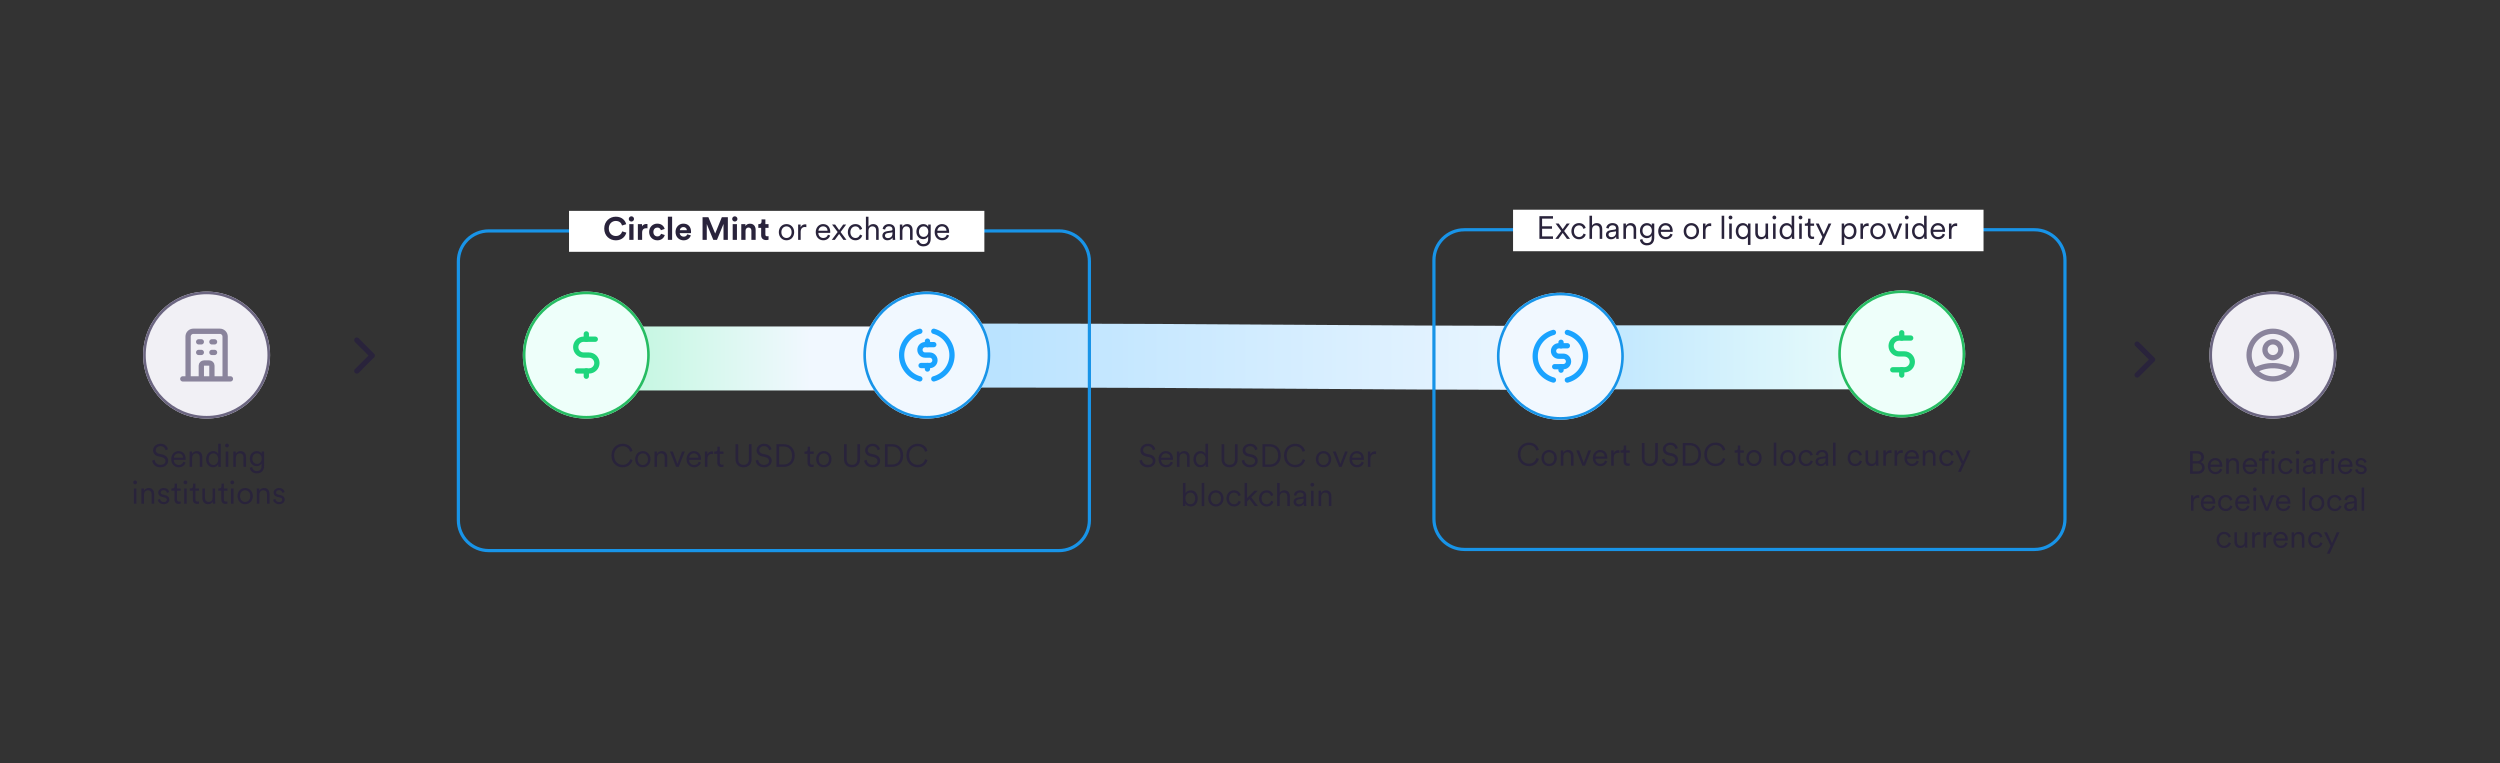 <svg width="1084" height="331" viewBox="0 0 1084 331" fill="none" xmlns="http://www.w3.org/2000/svg">
<rect x="0" y="0" width="1084" height="331" fill="#333333" stroke="none"/>
<path d="M985.527 181.489C1000.73 181.489 1013.06 169.164 1013.06 153.96C1013.06 138.757 1000.73 126.432 985.527 126.432C970.324 126.432 957.999 138.757 957.999 153.96C957.999 169.164 970.324 181.489 985.527 181.489Z" fill="#F1F0F5"/>
<path fill-rule="evenodd" clip-rule="evenodd" d="M985.527 180.342C1000.1 180.342 1011.91 168.53 1011.91 153.96C1011.91 139.39 1000.1 127.579 985.527 127.579C970.958 127.579 959.146 139.39 959.146 153.96C959.146 168.53 970.958 180.342 985.527 180.342ZM1013.06 153.96C1013.06 169.164 1000.73 181.489 985.527 181.489C970.324 181.489 957.999 169.164 957.999 153.96C957.999 138.757 970.324 126.432 985.527 126.432C1000.73 126.432 1013.06 138.757 1013.06 153.96Z" fill="#6B6580"/>
<path d="M977.637 160.618C980.044 159.257 982.762 158.544 985.527 158.548C988.395 158.548 991.087 159.3 993.417 160.618M988.968 151.666C988.968 152.579 988.606 153.454 987.96 154.1C987.315 154.745 986.44 155.107 985.527 155.107C984.615 155.107 983.739 154.745 983.094 154.1C982.449 153.454 982.086 152.579 982.086 151.666C982.086 150.754 982.449 149.878 983.094 149.233C983.739 148.588 984.615 148.225 985.527 148.225C986.44 148.225 987.315 148.588 987.96 149.233C988.606 149.878 988.968 150.754 988.968 151.666ZM995.85 153.96C995.85 155.316 995.583 156.658 995.065 157.911C994.546 159.163 993.785 160.301 992.827 161.26C991.868 162.218 990.73 162.979 989.478 163.498C988.225 164.016 986.883 164.283 985.527 164.283C984.172 164.283 982.829 164.016 981.577 163.498C980.324 162.979 979.186 162.218 978.228 161.26C977.269 160.301 976.509 159.163 975.99 157.911C975.471 156.658 975.204 155.316 975.204 153.96C975.204 151.223 976.292 148.597 978.228 146.661C980.164 144.725 982.789 143.637 985.527 143.637C988.265 143.637 990.891 144.725 992.827 146.661C994.763 148.597 995.85 151.223 995.85 153.96Z" stroke="#8A849C" stroke-width="2.294" stroke-linecap="round" stroke-linejoin="round"/>
<path d="M154.718 147.476L161.409 154.167L154.718 160.858" stroke="#29233B" stroke-width="2.294" stroke-linecap="round" stroke-linejoin="round"/>
<path d="M926.661 149.211L933.352 155.902L926.661 162.593" stroke="#29233B" stroke-width="2.294" stroke-linecap="round" stroke-linejoin="round"/>
<path d="M89.587 181.489C104.79 181.489 117.115 169.164 117.115 153.96C117.115 138.757 104.79 126.432 89.587 126.432C74.384 126.432 62.059 138.757 62.059 153.96C62.059 169.164 74.384 181.489 89.587 181.489Z" fill="#F1F0F5"/>
<path fill-rule="evenodd" clip-rule="evenodd" d="M89.587 180.342C104.157 180.342 115.968 168.53 115.968 153.96C115.968 139.39 104.157 127.579 89.587 127.579C75.017 127.579 63.206 139.39 63.206 153.96C63.206 168.53 75.017 180.342 89.587 180.342ZM117.115 153.96C117.115 169.164 104.79 181.489 89.587 181.489C74.384 181.489 62.059 169.164 62.059 153.96C62.059 138.757 74.384 126.432 89.587 126.432C104.79 126.432 117.115 138.757 117.115 153.96Z" fill="#6B6580"/>
<path d="M97.616 164.283V145.931C97.616 145.323 97.374 144.739 96.944 144.309C96.513 143.879 95.93 143.637 95.322 143.637H83.852C83.243 143.637 82.66 143.879 82.229 144.309C81.799 144.739 81.558 145.323 81.558 145.931V164.283M97.616 164.283H81.558M97.616 164.283H99.91M97.616 164.283H91.881M81.558 164.283H79.263M81.558 164.283H87.293M91.881 164.283V158.548C91.881 158.244 91.76 157.952 91.545 157.737C91.329 157.522 91.038 157.401 90.734 157.401H88.44C88.135 157.401 87.844 157.522 87.629 157.737C87.413 157.952 87.293 158.244 87.293 158.548V164.283M91.881 164.283H87.293M86.146 148.225H87.293M86.146 152.813H87.293M91.881 148.225H93.028M91.881 152.813H93.028" stroke="#8A849C" stroke-width="2.294" stroke-linecap="round" stroke-linejoin="round"/>
<path d="M118.419 216.684L119.418 216.337C119.515 217.1 120.084 217.683 121.083 217.683C121.873 217.683 122.373 217.239 122.373 216.67C122.373 216.171 121.97 215.838 121.36 215.699L120.278 215.45C119.265 215.214 118.627 214.562 118.627 213.605C118.627 212.495 119.682 211.593 120.944 211.593C122.664 211.593 123.26 212.689 123.413 213.369L122.428 213.73C122.345 213.272 121.998 212.537 120.944 212.537C120.25 212.537 119.709 212.98 119.709 213.535C119.709 214.007 120.001 214.298 120.583 214.437L121.665 214.687C122.83 214.95 123.469 215.63 123.469 216.615C123.469 217.572 122.65 218.626 121.069 218.626C119.321 218.626 118.53 217.517 118.419 216.684Z" fill="#29233B"/>
<path d="M112.457 214.52V218.432H111.347V211.787H112.429V212.786C112.859 212.009 113.636 211.593 114.51 211.593C116.105 211.593 116.882 212.731 116.882 214.173V218.432H115.772V214.34C115.772 213.369 115.328 212.592 114.121 212.592C113.053 212.592 112.457 213.48 112.457 214.52Z" fill="#29233B"/>
<path d="M106.307 211.593C108.221 211.593 109.636 213.064 109.636 215.103C109.636 217.156 108.221 218.626 106.307 218.626C104.393 218.626 102.978 217.156 102.978 215.103C102.978 213.064 104.393 211.593 106.307 211.593ZM106.307 212.592C105.114 212.592 104.088 213.494 104.088 215.103C104.088 216.726 105.114 217.628 106.307 217.628C107.5 217.628 108.527 216.726 108.527 215.103C108.527 213.494 107.5 212.592 106.307 212.592Z" fill="#29233B"/>
<path d="M101.267 218.432H100.157V211.787H101.267V218.432ZM99.88 209.166C99.88 208.708 100.254 208.333 100.712 208.333C101.17 208.333 101.544 208.708 101.544 209.166C101.544 209.623 101.17 209.998 100.712 209.998C100.254 209.998 99.88 209.623 99.88 209.166Z" fill="#29233B"/>
<path d="M97.066 209.679V211.787H98.633V212.786H97.066V216.462C97.066 217.156 97.371 217.503 98.078 217.503C98.272 217.503 98.522 217.461 98.633 217.433V218.377C98.508 218.418 98.189 218.502 97.759 218.502C96.663 218.502 95.956 217.822 95.956 216.615V212.786H94.624V211.787H95.054C95.734 211.787 96.025 211.399 96.025 210.775V209.679H97.066Z" fill="#29233B"/>
<path d="M92.241 217.53C91.922 218.21 91.117 218.626 90.243 218.626C88.634 218.626 87.746 217.433 87.746 215.963V211.787H88.856V215.783C88.856 216.754 89.314 217.628 90.493 217.628C91.589 217.628 92.185 216.851 92.185 215.796V211.787H93.295V217.184C93.295 217.697 93.337 218.169 93.378 218.432H92.31C92.269 218.28 92.241 217.919 92.241 217.586V217.53Z" fill="#29233B"/>
<path d="M84.738 209.679V211.787H86.305V212.786H84.738V216.462C84.738 217.156 85.043 217.503 85.751 217.503C85.945 217.503 86.195 217.461 86.305 217.433V218.377C86.181 218.418 85.862 218.502 85.432 218.502C84.336 218.502 83.628 217.822 83.628 216.615V212.786H82.296V211.787H82.727C83.406 211.787 83.698 211.399 83.698 210.775V209.679H84.738Z" fill="#29233B"/>
<path d="M80.96 218.432H79.85V211.787H80.96V218.432ZM79.573 209.166C79.573 208.708 79.948 208.333 80.405 208.333C80.863 208.333 81.238 208.708 81.238 209.166C81.238 209.623 80.863 209.998 80.405 209.998C79.948 209.998 79.573 209.623 79.573 209.166Z" fill="#29233B"/>
<path d="M76.759 209.679V211.787H78.326V212.786H76.759V216.462C76.759 217.156 77.064 217.503 77.772 217.503C77.966 217.503 78.216 217.461 78.326 217.433V218.377C78.202 218.418 77.883 218.502 77.453 218.502C76.357 218.502 75.649 217.822 75.649 216.615V212.786H74.317V211.787H74.748C75.427 211.787 75.719 211.399 75.719 210.775V209.679H76.759Z" fill="#29233B"/>
<path d="M68.391 216.684L69.39 216.337C69.487 217.1 70.055 217.683 71.054 217.683C71.845 217.683 72.344 217.239 72.344 216.67C72.344 216.171 71.942 215.838 71.332 215.699L70.25 215.45C69.237 215.214 68.599 214.562 68.599 213.605C68.599 212.495 69.653 211.593 70.915 211.593C72.636 211.593 73.232 212.689 73.385 213.369L72.4 213.73C72.317 213.272 71.97 212.537 70.915 212.537C70.222 212.537 69.681 212.98 69.681 213.535C69.681 214.007 69.972 214.298 70.555 214.437L71.637 214.687C72.802 214.95 73.44 215.63 73.44 216.615C73.44 217.572 72.622 218.626 71.04 218.626C69.293 218.626 68.502 217.517 68.391 216.684Z" fill="#29233B"/>
<path d="M62.428 214.52V218.432H61.319V211.787H62.401V212.786C62.831 212.009 63.607 211.593 64.481 211.593C66.077 211.593 66.853 212.731 66.853 214.173V218.432H65.744V214.34C65.744 213.369 65.3 212.592 64.093 212.592C63.025 212.592 62.428 213.48 62.428 214.52Z" fill="#29233B"/>
<path d="M59.15 218.432H58.04V211.787H59.15V218.432ZM57.763 209.166C57.763 208.708 58.137 208.333 58.595 208.333C59.053 208.333 59.427 208.708 59.427 209.166C59.427 209.623 59.053 209.998 58.595 209.998C58.137 209.998 57.763 209.623 57.763 209.166Z" fill="#29233B"/>
<path d="M108.302 202.807L109.37 202.543C109.481 203.514 110.216 204.263 111.298 204.263C112.852 204.263 113.42 203.348 113.42 201.974V200.906C113.115 201.544 112.394 202.141 111.312 202.141C109.55 202.141 108.316 200.74 108.316 198.881C108.316 197.022 109.536 195.593 111.34 195.593C112.38 195.593 113.101 196.079 113.434 196.731V195.787H114.53V201.933C114.53 203.57 113.781 205.262 111.298 205.262C109.661 205.262 108.468 204.208 108.302 202.807ZM113.476 198.867C113.476 197.494 112.657 196.592 111.451 196.592C110.244 196.592 109.425 197.494 109.425 198.867C109.425 200.24 110.244 201.142 111.451 201.142C112.657 201.142 113.476 200.24 113.476 198.867Z" fill="#29233B"/>
<path d="M102.256 198.52V202.432H101.146V195.787H102.228V196.786C102.658 196.009 103.435 195.593 104.309 195.593C105.904 195.593 106.681 196.731 106.681 198.173V202.432H105.571V198.34C105.571 197.369 105.127 196.592 103.921 196.592C102.852 196.592 102.256 197.48 102.256 198.52Z" fill="#29233B"/>
<path d="M98.978 202.432H97.868V195.787H98.978V202.432ZM97.59 193.166C97.59 192.708 97.965 192.333 98.423 192.333C98.88 192.333 99.255 192.708 99.255 193.166C99.255 193.623 98.88 193.998 98.423 193.998C97.965 193.998 97.59 193.623 97.59 193.166Z" fill="#29233B"/>
<path d="M94.621 201.475V201.295C94.316 201.947 93.594 202.626 92.443 202.626C90.529 202.626 89.364 201.073 89.364 199.103C89.364 197.175 90.584 195.593 92.443 195.593C93.719 195.593 94.371 196.301 94.593 196.856V192.403H95.703V201.184C95.703 201.85 95.745 202.293 95.772 202.432H94.69C94.663 202.28 94.621 201.905 94.621 201.475ZM92.54 201.628C93.789 201.628 94.621 200.573 94.621 199.103C94.621 197.632 93.802 196.592 92.54 196.592C91.278 196.592 90.473 197.632 90.473 199.103C90.473 200.573 91.292 201.628 92.54 201.628Z" fill="#29233B"/>
<path d="M83.304 198.52V202.432H82.194V195.787H83.276V196.786C83.706 196.009 84.483 195.593 85.357 195.593C86.952 195.593 87.729 196.731 87.729 198.173V202.432H86.619V198.34C86.619 197.369 86.175 196.592 84.969 196.592C83.9 196.592 83.304 197.48 83.304 198.52Z" fill="#29233B"/>
<path d="M75.397 198.465H79.364C79.336 197.411 78.657 196.578 77.394 196.578C76.243 196.578 75.466 197.48 75.397 198.465ZM79.517 200.199L80.474 200.546C80.099 201.697 79.059 202.626 77.519 202.626C75.743 202.626 74.231 201.322 74.231 199.089C74.231 196.994 75.702 195.593 77.38 195.593C79.392 195.593 80.515 196.994 80.515 199.02C80.515 199.158 80.501 199.311 80.488 199.408H75.369V199.464C75.369 200.726 76.326 201.628 77.519 201.628C78.643 201.628 79.253 200.989 79.517 200.199Z" fill="#29233B"/>
<path d="M72.832 194.83L71.792 195.205C71.639 194.373 70.987 193.457 69.572 193.443C68.435 193.443 67.533 194.192 67.533 195.191C67.533 195.982 68.046 196.55 68.948 196.745L70.391 197.064C71.972 197.411 72.915 198.395 72.915 199.783C72.915 201.295 71.625 202.626 69.572 202.626C67.297 202.626 66.146 201.142 65.966 199.699L67.061 199.353C67.172 200.518 68.019 201.572 69.572 201.572C70.987 201.572 71.75 200.823 71.75 199.88C71.75 199.075 71.195 198.451 70.155 198.215L68.712 197.896C67.353 197.591 66.368 196.703 66.368 195.26C66.368 193.721 67.783 192.403 69.558 192.403C71.681 192.403 72.582 193.693 72.832 194.83Z" fill="#29233B"/>
<path d="M1010.17 240.068H1008.94L1010.55 236.641L1007.69 230.787H1008.97L1011.16 235.49L1013.22 230.787H1014.43L1010.17 240.068Z" fill="#29233B"/>
<path d="M1004.1 231.592C1002.94 231.592 1001.93 232.494 1001.93 234.103C1001.93 235.698 1002.94 236.628 1004.12 236.628C1005.38 236.628 1005.91 235.74 1006.1 235.129L1007.07 235.559C1006.75 236.544 1005.82 237.626 1004.12 237.626C1002.2 237.626 1000.82 236.128 1000.82 234.103C1000.82 232.036 1002.23 230.593 1004.1 230.593C1005.81 230.593 1006.74 231.634 1007.02 232.688L1006.02 233.118C1005.84 232.41 1005.3 231.592 1004.1 231.592Z" fill="#29233B"/>
<path d="M994.77 233.52V237.432H993.66V230.787H994.742V231.786C995.172 231.009 995.949 230.593 996.823 230.593C998.418 230.593 999.195 231.731 999.195 233.173V237.432H998.085V233.34C998.085 232.369 997.641 231.592 996.434 231.592C995.366 231.592 994.77 232.48 994.77 233.52Z" fill="#29233B"/>
<path d="M986.862 233.465H990.83C990.802 232.41 990.122 231.578 988.86 231.578C987.709 231.578 986.932 232.48 986.862 233.465ZM990.982 235.199L991.94 235.546C991.565 236.697 990.525 237.626 988.985 237.626C987.209 237.626 985.697 236.322 985.697 234.089C985.697 231.994 987.168 230.593 988.846 230.593C990.858 230.593 991.981 231.994 991.981 234.02C991.981 234.158 991.967 234.311 991.953 234.408H986.835V234.464C986.835 235.726 987.792 236.628 988.985 236.628C990.109 236.628 990.719 235.989 990.982 235.199Z" fill="#29233B"/>
<path d="M984.992 230.746V231.925C984.812 231.869 984.604 231.856 984.41 231.856C983.3 231.856 982.537 232.494 982.537 233.992V237.432H981.427V230.787H982.509V231.98C982.939 231.009 983.785 230.69 984.521 230.69C984.701 230.69 984.895 230.718 984.992 230.746Z" fill="#29233B"/>
<path d="M980.115 230.746V231.925C979.935 231.869 979.727 231.856 979.533 231.856C978.423 231.856 977.66 232.494 977.66 233.992V237.432H976.55V230.787H977.632V231.98C978.062 231.009 978.908 230.69 979.644 230.69C979.824 230.69 980.018 230.718 980.115 230.746Z" fill="#29233B"/>
<path d="M973.335 236.53C973.016 237.21 972.211 237.626 971.337 237.626C969.728 237.626 968.84 236.433 968.84 234.963V230.787H969.95V234.783C969.95 235.754 970.408 236.628 971.587 236.628C972.683 236.628 973.279 235.851 973.279 234.796V230.787H974.389V236.184C974.389 236.697 974.431 237.169 974.472 237.432H973.404C973.362 237.28 973.335 236.919 973.335 236.586V236.53Z" fill="#29233B"/>
<path d="M964.37 231.592C963.205 231.592 962.192 232.494 962.192 234.103C962.192 235.698 963.205 236.628 964.384 236.628C965.647 236.628 966.174 235.74 966.368 235.129L967.339 235.559C967.02 236.544 966.09 237.626 964.384 237.626C962.47 237.626 961.083 236.128 961.083 234.103C961.083 232.036 962.498 230.593 964.37 230.593C966.077 230.593 967.006 231.634 967.283 232.688L966.285 233.118C966.104 232.41 965.563 231.592 964.37 231.592Z" fill="#29233B"/>
<path d="M1025.11 221.432H1024V211.403H1025.11V221.432Z" fill="#29233B"/>
<path d="M1016.43 219.67C1016.43 218.505 1017.25 217.853 1018.42 217.687L1020.21 217.423C1020.69 217.354 1020.8 217.146 1020.8 216.854C1020.8 216.105 1020.3 215.537 1019.26 215.537C1018.29 215.537 1017.71 216.119 1017.61 216.965L1016.56 216.716C1016.7 215.453 1017.81 214.593 1019.24 214.593C1021.12 214.593 1021.91 215.675 1021.91 216.965V220.322C1021.91 220.877 1021.96 221.224 1022 221.432H1020.92C1020.89 221.28 1020.83 220.947 1020.83 220.433C1020.54 220.974 1019.82 221.626 1018.63 221.626C1017.25 221.626 1016.43 220.683 1016.43 219.67ZM1018.77 220.683C1019.92 220.683 1020.8 220.045 1020.8 218.63V218.186L1018.64 218.505C1018 218.602 1017.54 218.963 1017.54 219.615C1017.54 220.156 1018 220.683 1018.77 220.683Z" fill="#29233B"/>
<path d="M1012.35 215.592C1011.19 215.592 1010.18 216.494 1010.18 218.103C1010.18 219.698 1011.19 220.628 1012.37 220.628C1013.63 220.628 1014.16 219.74 1014.35 219.129L1015.32 219.559C1015 220.544 1014.07 221.626 1012.37 221.626C1010.45 221.626 1009.07 220.128 1009.07 218.103C1009.07 216.036 1010.48 214.593 1012.35 214.593C1014.06 214.593 1014.99 215.634 1015.27 216.688L1014.27 217.118C1014.09 216.41 1013.55 215.592 1012.35 215.592Z" fill="#29233B"/>
<path d="M1004.48 214.593C1006.4 214.593 1007.81 216.064 1007.81 218.103C1007.81 220.156 1006.4 221.626 1004.48 221.626C1002.57 221.626 1001.15 220.156 1001.15 218.103C1001.15 216.064 1002.57 214.593 1004.48 214.593ZM1004.48 215.592C1003.29 215.592 1002.26 216.494 1002.26 218.103C1002.26 219.726 1003.29 220.628 1004.48 220.628C1005.68 220.628 1006.7 219.726 1006.7 218.103C1006.7 216.494 1005.68 215.592 1004.48 215.592Z" fill="#29233B"/>
<path d="M999.443 221.432H998.334V211.403H999.443V221.432Z" fill="#29233B"/>
<path d="M988 217.465H991.968C991.94 216.41 991.26 215.578 989.998 215.578C988.847 215.578 988.07 216.48 988 217.465ZM992.12 219.199L993.077 219.546C992.703 220.697 991.663 221.626 990.123 221.626C988.347 221.626 986.835 220.322 986.835 218.089C986.835 215.994 988.306 214.593 989.984 214.593C991.995 214.593 993.119 215.994 993.119 218.02C993.119 218.158 993.105 218.311 993.091 218.408H987.973V218.464C987.973 219.726 988.93 220.628 990.123 220.628C991.246 220.628 991.857 219.989 992.12 219.199Z" fill="#29233B"/>
<path d="M986.099 214.787L983.449 221.432H982.326L979.649 214.787H980.897L982.895 220.142L984.906 214.787H986.099Z" fill="#29233B"/>
<path d="M978.229 221.432H977.119V214.787H978.229V221.432ZM976.842 212.166C976.842 211.708 977.216 211.333 977.674 211.333C978.132 211.333 978.506 211.708 978.506 212.166C978.506 212.623 978.132 212.998 977.674 212.998C977.216 212.998 976.842 212.623 976.842 212.166Z" fill="#29233B"/>
<path d="M970.322 217.465H974.289C974.261 216.41 973.582 215.578 972.319 215.578C971.168 215.578 970.391 216.48 970.322 217.465ZM974.442 219.199L975.399 219.546C975.024 220.697 973.984 221.626 972.444 221.626C970.669 221.626 969.157 220.322 969.157 218.089C969.157 215.994 970.627 214.593 972.305 214.593C974.317 214.593 975.441 215.994 975.441 218.02C975.441 218.158 975.427 218.311 975.413 218.408H970.294V218.464C970.294 219.726 971.251 220.628 972.444 220.628C973.568 220.628 974.178 219.989 974.442 219.199Z" fill="#29233B"/>
<path d="M965.061 215.592C963.896 215.592 962.883 216.494 962.883 218.103C962.883 219.698 963.896 220.628 965.075 220.628C966.337 220.628 966.865 219.74 967.059 219.129L968.03 219.559C967.711 220.544 966.781 221.626 965.075 221.626C963.161 221.626 961.774 220.128 961.774 218.103C961.774 216.036 963.188 214.593 965.061 214.593C966.767 214.593 967.697 215.634 967.974 216.688L966.976 217.118C966.795 216.41 966.254 215.592 965.061 215.592Z" fill="#29233B"/>
<path d="M955.434 217.465H959.401C959.373 216.41 958.694 215.578 957.431 215.578C956.28 215.578 955.503 216.48 955.434 217.465ZM959.554 219.199L960.511 219.546C960.136 220.697 959.096 221.626 957.556 221.626C955.781 221.626 954.269 220.322 954.269 218.089C954.269 215.994 955.739 214.593 957.418 214.593C959.429 214.593 960.553 215.994 960.553 218.02C960.553 218.158 960.539 218.311 960.525 218.408H955.406V218.464C955.406 219.726 956.363 220.628 957.556 220.628C958.68 220.628 959.29 219.989 959.554 219.199Z" fill="#29233B"/>
<path d="M953.564 214.746V215.925C953.383 215.869 953.175 215.856 952.981 215.856C951.871 215.856 951.108 216.494 951.108 217.992V221.432H949.999V214.787H951.081V215.98C951.511 215.009 952.357 214.69 953.092 214.69C953.272 214.69 953.467 214.718 953.564 214.746Z" fill="#29233B"/>
<path d="M1021.19 203.684L1022.19 203.337C1022.28 204.1 1022.85 204.683 1023.85 204.683C1024.64 204.683 1025.14 204.239 1025.14 203.67C1025.14 203.171 1024.74 202.838 1024.13 202.699L1023.05 202.45C1022.03 202.214 1021.4 201.562 1021.4 200.605C1021.4 199.495 1022.45 198.593 1023.71 198.593C1025.43 198.593 1026.03 199.689 1026.18 200.369L1025.2 200.73C1025.11 200.272 1024.77 199.537 1023.71 199.537C1023.02 199.537 1022.48 199.98 1022.48 200.535C1022.48 201.007 1022.77 201.298 1023.35 201.437L1024.43 201.687C1025.6 201.95 1026.24 202.63 1026.24 203.615C1026.24 204.572 1025.42 205.626 1023.84 205.626C1022.09 205.626 1021.3 204.517 1021.19 203.684Z" fill="#29233B"/>
<path d="M1014.93 201.465H1018.9C1018.87 200.411 1018.19 199.578 1016.93 199.578C1015.78 199.578 1015 200.48 1014.93 201.465ZM1019.05 203.199L1020.01 203.546C1019.63 204.697 1018.59 205.626 1017.05 205.626C1015.28 205.626 1013.77 204.322 1013.77 202.089C1013.77 199.994 1015.24 198.593 1016.92 198.593C1018.93 198.593 1020.05 199.994 1020.05 202.02C1020.05 202.158 1020.04 202.311 1020.02 202.408H1014.9V202.464C1014.9 203.726 1015.86 204.628 1017.05 204.628C1018.18 204.628 1018.79 203.989 1019.05 203.199Z" fill="#29233B"/>
<path d="M1012.06 205.432H1010.95V198.787H1012.06V205.432ZM1010.67 196.166C1010.67 195.708 1011.04 195.333 1011.5 195.333C1011.96 195.333 1012.33 195.708 1012.33 196.166C1012.33 196.623 1011.96 196.998 1011.5 196.998C1011.04 196.998 1010.67 196.623 1010.67 196.166Z" fill="#29233B"/>
<path d="M1009.63 198.746V199.925C1009.45 199.869 1009.25 199.856 1009.05 199.856C1007.94 199.856 1007.18 200.494 1007.18 201.992V205.432H1006.07V198.787H1007.15V199.98C1007.58 199.009 1008.43 198.69 1009.16 198.69C1009.34 198.69 1009.54 198.718 1009.63 198.746Z" fill="#29233B"/>
<path d="M998.499 203.67C998.499 202.505 999.317 201.853 1000.48 201.687L1002.27 201.423C1002.76 201.354 1002.87 201.146 1002.87 200.854C1002.87 200.105 1002.37 199.537 1001.33 199.537C1000.36 199.537 999.775 200.119 999.678 200.965L998.623 200.716C998.762 199.453 999.872 198.593 1001.3 198.593C1003.19 198.593 1003.98 199.675 1003.98 200.965V204.322C1003.98 204.877 1004.02 205.224 1004.06 205.432H1002.98C1002.95 205.28 1002.9 204.947 1002.9 204.433C1002.6 204.974 1001.88 205.626 1000.69 205.626C999.317 205.626 998.499 204.683 998.499 203.67ZM1000.83 204.683C1001.98 204.683 1002.87 204.045 1002.87 202.63V202.186L1000.7 202.505C1000.07 202.602 999.608 202.963 999.608 203.615C999.608 204.156 1000.07 204.683 1000.83 204.683Z" fill="#29233B"/>
<path d="M996.802 205.432H995.692V198.787H996.802V205.432ZM995.415 196.166C995.415 195.708 995.789 195.333 996.247 195.333C996.705 195.333 997.079 195.708 997.079 196.166C997.079 196.623 996.705 196.998 996.247 196.998C995.789 196.998 995.415 196.623 995.415 196.166Z" fill="#29233B"/>
<path d="M991.139 199.592C989.974 199.592 988.961 200.494 988.961 202.103C988.961 203.698 989.974 204.628 991.153 204.628C992.415 204.628 992.942 203.74 993.136 203.129L994.107 203.559C993.788 204.544 992.859 205.626 991.153 205.626C989.238 205.626 987.851 204.128 987.851 202.103C987.851 200.036 989.266 198.593 991.139 198.593C992.845 198.593 993.774 199.634 994.052 200.688L993.053 201.118C992.873 200.411 992.332 199.592 991.139 199.592Z" fill="#29233B"/>
<path d="M986.14 205.432H985.031V198.787H986.14V205.432ZM984.753 196.166C984.753 195.708 985.128 195.333 985.585 195.333C986.043 195.333 986.418 195.708 986.418 196.166C986.418 196.623 986.043 196.998 985.585 196.998C985.128 196.998 984.753 196.623 984.753 196.166Z" fill="#29233B"/>
<path d="M983.673 199.786H981.953V205.432H980.843V199.786H979.539V198.787H980.843V197.553C980.843 196.096 981.758 195.333 982.937 195.333C983.34 195.333 983.603 195.417 983.7 195.472V196.429C983.603 196.388 983.423 196.332 983.104 196.332C982.563 196.332 981.953 196.623 981.953 197.581V198.787H983.673V199.786Z" fill="#29233B"/>
<path d="M973.6 201.465H977.568C977.54 200.411 976.86 199.578 975.598 199.578C974.446 199.578 973.67 200.48 973.6 201.465ZM977.72 203.199L978.677 203.546C978.303 204.697 977.262 205.626 975.723 205.626C973.947 205.626 972.435 204.322 972.435 202.089C972.435 199.994 973.905 198.593 975.584 198.593C977.595 198.593 978.719 199.994 978.719 202.02C978.719 202.158 978.705 202.311 978.691 202.408H973.572V202.464C973.572 203.726 974.53 204.628 975.723 204.628C976.846 204.628 977.457 203.989 977.72 203.199Z" fill="#29233B"/>
<path d="M966.389 201.52V205.432H965.279V198.787H966.361V199.786C966.791 199.009 967.568 198.593 968.442 198.593C970.037 198.593 970.814 199.731 970.814 201.173V205.432H969.704V201.34C969.704 200.369 969.261 199.592 968.054 199.592C966.986 199.592 966.389 200.48 966.389 201.52Z" fill="#29233B"/>
<path d="M958.482 201.465H962.449C962.421 200.411 961.742 199.578 960.479 199.578C959.328 199.578 958.551 200.48 958.482 201.465ZM962.602 203.199L963.559 203.546C963.184 204.697 962.144 205.626 960.604 205.626C958.829 205.626 957.317 204.322 957.317 202.089C957.317 199.994 958.787 198.593 960.466 198.593C962.477 198.593 963.601 199.994 963.601 202.02C963.601 202.158 963.587 202.311 963.573 202.408H958.454V202.464C958.454 203.726 959.411 204.628 960.604 204.628C961.728 204.628 962.338 203.989 962.602 203.199Z" fill="#29233B"/>
<path d="M949.612 195.597H952.678C954.551 195.597 955.647 196.693 955.647 198.246C955.647 199.301 955.036 200.078 954.162 200.383C955.272 200.66 955.952 201.659 955.952 202.769C955.952 204.322 954.731 205.432 952.928 205.432H949.612V195.597ZM950.777 199.967H952.678C953.76 199.967 954.481 199.273 954.481 198.302C954.481 197.275 953.76 196.623 952.525 196.623H950.777V199.967ZM950.777 204.406H952.789C953.982 204.406 954.786 203.74 954.786 202.699C954.786 201.673 954.079 200.965 952.886 200.965H950.777V204.406Z" fill="#29233B"/>
<path d="M572.854 215.52V219.432H571.744V212.788H572.826V213.786C573.256 213.009 574.033 212.593 574.907 212.593C576.502 212.593 577.279 213.731 577.279 215.173V219.432H576.169V215.34C576.169 214.369 575.726 213.592 574.519 213.592C573.451 213.592 572.854 214.48 572.854 215.52Z" fill="#29233B"/>
<path d="M569.576 219.432H568.466V212.787H569.576V219.432ZM568.189 210.166C568.189 209.708 568.563 209.333 569.021 209.333C569.479 209.333 569.853 209.708 569.853 210.166C569.853 210.623 569.479 210.998 569.021 210.998C568.563 210.998 568.189 210.623 568.189 210.166Z" fill="#29233B"/>
<path d="M560.896 217.67C560.896 216.505 561.714 215.853 562.879 215.687L564.669 215.423C565.154 215.354 565.265 215.146 565.265 214.854C565.265 214.105 564.766 213.537 563.726 213.537C562.755 213.537 562.172 214.119 562.075 214.965L561.021 214.716C561.159 213.453 562.269 212.593 563.698 212.593C565.584 212.593 566.375 213.675 566.375 214.965V218.322C566.375 218.877 566.417 219.224 566.458 219.432H565.376C565.349 219.28 565.293 218.947 565.293 218.433C565.002 218.974 564.281 219.626 563.088 219.626C561.714 219.626 560.896 218.683 560.896 217.67ZM563.226 218.683C564.378 218.683 565.265 218.045 565.265 216.63V216.186L563.101 216.505C562.463 216.602 562.006 216.963 562.006 217.615C562.006 218.156 562.463 218.683 563.226 218.683Z" fill="#29233B"/>
<path d="M554.864 215.465V219.432H553.754V209.403H554.864V213.675C555.294 212.982 556.057 212.593 556.917 212.593C558.512 212.593 559.289 213.731 559.289 215.173V219.432H558.179V215.34C558.179 214.369 557.735 213.592 556.529 213.592C555.474 213.592 554.864 214.438 554.864 215.465Z" fill="#29233B"/>
<path d="M549.201 213.592C548.036 213.592 547.023 214.494 547.023 216.103C547.023 217.698 548.036 218.628 549.215 218.628C550.477 218.628 551.004 217.74 551.199 217.129L552.17 217.559C551.851 218.544 550.921 219.626 549.215 219.626C547.301 219.626 545.913 218.128 545.913 216.103C545.913 214.036 547.328 212.593 549.201 212.593C550.907 212.593 551.837 213.634 552.114 214.688L551.115 215.118C550.935 214.411 550.394 213.592 549.201 213.592Z" fill="#29233B"/>
<path d="M545.368 212.787L542.538 215.603L545.437 219.432H544.036L541.761 216.366L540.735 217.421V219.432H539.625V209.403H540.735V215.95L543.842 212.787H545.368Z" fill="#29233B"/>
<path d="M535.072 213.592C533.906 213.592 532.894 214.494 532.894 216.103C532.894 217.698 533.906 218.628 535.086 218.628C536.348 218.628 536.875 217.74 537.069 217.129L538.04 217.559C537.721 218.544 536.792 219.626 535.086 219.626C533.171 219.626 531.784 218.128 531.784 216.103C531.784 214.036 533.199 212.593 535.072 212.593C536.778 212.593 537.707 213.634 537.985 214.688L536.986 215.118C536.806 214.411 536.265 213.592 535.072 213.592Z" fill="#29233B"/>
<path d="M527.202 212.593C529.116 212.593 530.531 214.064 530.531 216.103C530.531 218.156 529.116 219.626 527.202 219.626C525.288 219.626 523.873 218.156 523.873 216.103C523.873 214.064 525.288 212.593 527.202 212.593ZM527.202 213.592C526.009 213.592 524.982 214.494 524.982 216.103C524.982 217.726 526.009 218.628 527.202 218.628C528.395 218.628 529.421 217.726 529.421 216.103C529.421 214.494 528.395 213.592 527.202 213.592Z" fill="#29233B"/>
<path d="M522.162 219.432H521.052V209.403H522.162V219.432Z" fill="#29233B"/>
<path d="M514.006 219.432H512.924V209.403H514.034V213.87C514.339 213.245 515.116 212.593 516.309 212.593C518.279 212.593 519.333 214.161 519.333 216.103C519.333 218.087 518.209 219.626 516.281 219.626C515.171 219.626 514.394 219.058 514.006 218.336V219.432ZM516.115 218.628C517.391 218.628 518.223 217.573 518.223 216.103C518.223 214.632 517.405 213.592 516.115 213.592C514.824 213.592 514.006 214.632 514.006 216.103C514.006 217.573 514.838 218.628 516.115 218.628Z" fill="#29233B"/>
<path d="M596.659 195.746V196.925C596.479 196.87 596.271 196.856 596.077 196.856C594.967 196.856 594.204 197.494 594.204 198.992V202.432H593.094V195.788H594.176V196.98C594.606 196.009 595.452 195.69 596.188 195.69C596.368 195.69 596.562 195.718 596.659 195.746Z" fill="#29233B"/>
<path d="M586.297 198.465H590.264C590.236 197.411 589.556 196.578 588.294 196.578C587.143 196.578 586.366 197.48 586.297 198.465ZM590.417 200.199L591.374 200.546C590.999 201.697 589.959 202.626 588.419 202.626C586.643 202.626 585.131 201.322 585.131 199.089C585.131 196.994 586.602 195.593 588.28 195.593C590.292 195.593 591.415 196.994 591.415 199.02C591.415 199.158 591.401 199.311 591.388 199.408H586.269V199.464C586.269 200.726 587.226 201.628 588.419 201.628C589.543 201.628 590.153 200.989 590.417 200.199Z" fill="#29233B"/>
<path d="M584.395 195.788L581.746 202.432H580.622L577.945 195.788H579.193L581.191 201.142L583.202 195.788H584.395Z" fill="#29233B"/>
<path d="M573.884 195.593C575.799 195.593 577.214 197.064 577.214 199.103C577.214 201.156 575.799 202.626 573.884 202.626C571.97 202.626 570.555 201.156 570.555 199.103C570.555 197.064 571.97 195.593 573.884 195.593ZM573.884 196.592C572.691 196.592 571.665 197.494 571.665 199.103C571.665 200.726 572.691 201.628 573.884 201.628C575.077 201.628 576.104 200.726 576.104 199.103C576.104 197.494 575.077 196.592 573.884 196.592Z" fill="#29233B"/>
<path d="M561.58 202.626C559.083 202.626 556.739 200.795 556.739 197.508C556.739 194.22 559.153 192.403 561.58 192.403C563.814 192.403 565.395 193.637 565.88 195.524L564.798 195.898C564.424 194.359 563.259 193.471 561.58 193.471C559.707 193.471 557.904 194.844 557.904 197.508C557.904 200.185 559.707 201.558 561.58 201.558C563.328 201.558 564.466 200.504 564.868 199.089L565.894 199.464C565.395 201.309 563.827 202.626 561.58 202.626Z" fill="#29233B"/>
<path d="M548.572 201.406H550.639C552.554 201.406 554.177 200.116 554.177 197.535C554.177 194.941 552.581 193.623 550.667 193.623H548.572V201.406ZM550.639 202.432H547.407V192.597H550.667C553.164 192.597 555.342 194.303 555.342 197.535C555.342 200.754 553.136 202.432 550.639 202.432Z" fill="#29233B"/>
<path d="M545.273 194.83L544.232 195.205C544.08 194.373 543.428 193.457 542.013 193.443C540.875 193.443 539.974 194.192 539.974 195.191C539.974 195.982 540.487 196.55 541.389 196.745L542.831 197.064C544.413 197.411 545.356 198.395 545.356 199.783C545.356 201.295 544.066 202.626 542.013 202.626C539.738 202.626 538.586 201.142 538.406 199.699L539.502 199.353C539.613 200.518 540.459 201.572 542.013 201.572C543.428 201.572 544.191 200.823 544.191 199.88C544.191 199.075 543.636 198.451 542.595 198.215L541.153 197.896C539.793 197.591 538.808 196.703 538.808 195.26C538.808 193.721 540.223 192.403 541.999 192.403C544.121 192.403 545.023 193.693 545.273 194.83Z" fill="#29233B"/>
<path d="M533.154 202.626C531.156 202.626 529.672 201.392 529.672 199.103V192.597H530.837V199.075C530.837 200.657 531.669 201.558 533.154 201.558C534.638 201.558 535.47 200.657 535.47 199.075V192.597H536.636V199.103C536.636 201.392 535.151 202.626 533.154 202.626Z" fill="#29233B"/>
<path d="M522.723 201.475V201.295C522.418 201.947 521.696 202.626 520.545 202.626C518.631 202.626 517.465 201.073 517.465 199.103C517.465 197.175 518.686 195.593 520.545 195.593C521.821 195.593 522.473 196.301 522.695 196.856V192.403H523.805V201.184C523.805 201.85 523.846 202.293 523.874 202.432H522.792C522.764 202.28 522.723 201.905 522.723 201.475ZM520.642 201.628C521.891 201.628 522.723 200.573 522.723 199.103C522.723 197.632 521.904 196.592 520.642 196.592C519.38 196.592 518.575 197.632 518.575 199.103C518.575 200.573 519.394 201.628 520.642 201.628Z" fill="#29233B"/>
<path d="M511.406 198.52V202.432H510.296V195.787H511.378V196.786C511.808 196.009 512.585 195.593 513.459 195.593C515.054 195.593 515.831 196.731 515.831 198.173V202.432H514.721V198.34C514.721 197.369 514.277 196.592 513.07 196.592C512.002 196.592 511.406 197.48 511.406 198.52Z" fill="#29233B"/>
<path d="M503.498 198.465H507.466C507.438 197.411 506.758 196.578 505.496 196.578C504.345 196.578 503.568 197.48 503.498 198.465ZM507.618 200.199L508.576 200.546C508.201 201.697 507.161 202.626 505.621 202.626C503.845 202.626 502.333 201.322 502.333 199.089C502.333 196.994 503.804 195.593 505.482 195.593C507.494 195.593 508.617 196.994 508.617 199.02C508.617 199.158 508.603 199.311 508.589 199.408H503.471V199.464C503.471 200.726 504.428 201.628 505.621 201.628C506.745 201.628 507.355 200.989 507.618 200.199Z" fill="#29233B"/>
<path d="M500.934 194.83L499.894 195.205C499.741 194.373 499.089 193.457 497.674 193.443C496.537 193.443 495.635 194.192 495.635 195.191C495.635 195.982 496.148 196.55 497.05 196.745L498.493 197.064C500.074 197.411 501.017 198.395 501.017 199.783C501.017 201.295 499.727 202.626 497.674 202.626C495.399 202.626 494.248 201.142 494.067 199.699L495.163 199.353C495.274 200.518 496.12 201.572 497.674 201.572C499.089 201.572 499.852 200.823 499.852 199.88C499.852 199.075 499.297 198.451 498.257 198.215L496.814 197.896C495.455 197.591 494.47 196.703 494.47 195.26C494.47 193.721 495.885 192.403 497.66 192.403C499.783 192.403 500.684 193.693 500.934 194.83Z" fill="#29233B"/>
<path d="M420.059 154.18C559.059 154.18 558.972 155.18 698.059 155.18" stroke="url(#paint0_linear_1600_7703)" stroke-width="27.744"/>
<path d="M397.864 202.626C395.367 202.626 393.022 200.795 393.022 197.508C393.022 194.22 395.436 192.403 397.864 192.403C400.097 192.403 401.678 193.637 402.164 195.524L401.082 195.898C400.707 194.359 399.542 193.471 397.864 193.471C395.991 193.471 394.188 194.844 394.188 197.508C394.188 200.185 395.991 201.558 397.864 201.558C399.611 201.558 400.749 200.504 401.151 199.089L402.178 199.464C401.678 201.309 400.111 202.626 397.864 202.626Z" fill="#29233B"/>
<path d="M384.856 201.406H386.923C388.837 201.406 390.46 200.116 390.46 197.535C390.46 194.941 388.865 193.623 386.951 193.623H384.856V201.406ZM386.923 202.432H383.691V192.597H386.951C389.447 192.597 391.625 194.303 391.625 197.535C391.625 200.754 389.42 202.432 386.923 202.432Z" fill="#29233B"/>
<path d="M381.556 194.83L380.516 195.205C380.363 194.373 379.711 193.457 378.296 193.443C377.159 193.443 376.257 194.192 376.257 195.191C376.257 195.982 376.77 196.55 377.672 196.745L379.115 197.064C380.696 197.411 381.639 198.395 381.639 199.783C381.639 201.295 380.349 202.626 378.296 202.626C376.021 202.626 374.87 201.142 374.69 199.699L375.785 199.353C375.896 200.518 376.743 201.572 378.296 201.572C379.711 201.572 380.474 200.823 380.474 199.88C380.474 199.075 379.919 198.451 378.879 198.215L377.436 197.896C376.077 197.591 375.092 196.703 375.092 195.26C375.092 193.721 376.507 192.403 378.282 192.403C380.405 192.403 381.306 193.693 381.556 194.83Z" fill="#29233B"/>
<path d="M369.437 202.626C367.44 202.626 365.955 201.392 365.955 199.103V192.597H367.12V199.075C367.12 200.657 367.953 201.558 369.437 201.558C370.921 201.558 371.754 200.657 371.754 199.075V192.597H372.919V199.103C372.919 201.392 371.435 202.626 369.437 202.626Z" fill="#29233B"/>
<path d="M357.213 195.593C359.128 195.593 360.542 197.064 360.542 199.103C360.542 201.156 359.128 202.626 357.213 202.626C355.299 202.626 353.884 201.156 353.884 199.103C353.884 197.064 355.299 195.593 357.213 195.593ZM357.213 196.592C356.02 196.592 354.994 197.494 354.994 199.103C354.994 200.726 356.02 201.628 357.213 201.628C358.406 201.628 359.433 200.726 359.433 199.103C359.433 197.494 358.406 196.592 357.213 196.592Z" fill="#29233B"/>
<path d="M351.25 193.679V195.787H352.818V196.786H351.25V200.462C351.25 201.156 351.555 201.503 352.263 201.503C352.457 201.503 352.707 201.461 352.818 201.433V202.377C352.693 202.418 352.374 202.502 351.944 202.502C350.848 202.502 350.14 201.822 350.14 200.615V196.786H348.809V195.787H349.239C349.918 195.787 350.21 195.399 350.21 194.775V193.679H351.25Z" fill="#29233B"/>
<path d="M337.821 201.406H339.888C341.803 201.406 343.426 200.116 343.426 197.535C343.426 194.941 341.83 193.623 339.916 193.623H337.821V201.406ZM339.888 202.432H336.656V192.597H339.916C342.413 192.597 344.591 194.303 344.591 197.535C344.591 200.754 342.385 202.432 339.888 202.432Z" fill="#29233B"/>
<path d="M334.522 194.83L333.481 195.205C333.329 194.373 332.677 193.457 331.262 193.443C330.124 193.443 329.223 194.192 329.223 195.191C329.223 195.982 329.736 196.55 330.638 196.745L332.08 197.064C333.662 197.411 334.605 198.395 334.605 199.783C334.605 201.295 333.315 202.626 331.262 202.626C328.987 202.626 327.835 201.142 327.655 199.699L328.751 199.353C328.862 200.518 329.708 201.572 331.262 201.572C332.677 201.572 333.44 200.823 333.44 199.88C333.44 199.075 332.885 198.451 331.844 198.215L330.402 197.896C329.042 197.591 328.057 196.703 328.057 195.26C328.057 193.721 329.472 192.403 331.248 192.403C333.37 192.403 334.272 193.693 334.522 194.83Z" fill="#29233B"/>
<path d="M322.403 202.626C320.405 202.626 318.921 201.392 318.921 199.103V192.597H320.086V199.075C320.086 200.657 320.918 201.558 322.403 201.558C323.887 201.558 324.719 200.657 324.719 199.075V192.597H325.884V199.103C325.884 201.392 324.4 202.626 322.403 202.626Z" fill="#29233B"/>
<path d="M312.127 193.679V195.787H313.694V196.786H312.127V200.462C312.127 201.156 312.432 201.503 313.14 201.503C313.334 201.503 313.583 201.461 313.694 201.433V202.377C313.57 202.418 313.251 202.502 312.821 202.502C311.725 202.502 311.017 201.822 311.017 200.615V196.786H309.685V195.787H310.116C310.795 195.787 311.087 195.399 311.087 194.775V193.679H312.127Z" fill="#29233B"/>
<path d="M309.206 195.746V196.925C309.026 196.87 308.818 196.856 308.623 196.856C307.514 196.856 306.751 197.494 306.751 198.992V202.432H305.641V195.788H306.723V196.98C307.153 196.009 307.999 195.69 308.734 195.69C308.915 195.69 309.109 195.718 309.206 195.746Z" fill="#29233B"/>
<path d="M298.843 198.465H302.811C302.783 197.411 302.103 196.578 300.841 196.578C299.69 196.578 298.913 197.48 298.843 198.465ZM302.963 200.199L303.921 200.546C303.546 201.697 302.506 202.626 300.966 202.626C299.19 202.626 297.678 201.322 297.678 199.089C297.678 196.994 299.149 195.593 300.827 195.593C302.839 195.593 303.962 196.994 303.962 199.02C303.962 199.158 303.948 199.311 303.934 199.408H298.816V199.464C298.816 200.726 299.773 201.628 300.966 201.628C302.09 201.628 302.7 200.989 302.963 200.199Z" fill="#29233B"/>
<path d="M296.942 195.788L294.293 202.432H293.169L290.492 195.788H291.74L293.738 201.142L295.749 195.788H296.942Z" fill="#29233B"/>
<path d="M284.886 198.52V202.432H283.776V195.787H284.858V196.786C285.288 196.009 286.065 195.593 286.939 195.593C288.534 195.593 289.311 196.731 289.311 198.173V202.432H288.202V198.34C288.202 197.369 287.758 196.592 286.551 196.592C285.483 196.592 284.886 197.48 284.886 198.52Z" fill="#29233B"/>
<path d="M278.737 195.593C280.651 195.593 282.066 197.064 282.066 199.103C282.066 201.156 280.651 202.626 278.737 202.626C276.822 202.626 275.407 201.156 275.407 199.103C275.407 197.064 276.822 195.593 278.737 195.593ZM278.737 196.592C277.544 196.592 276.517 197.494 276.517 199.103C276.517 200.726 277.544 201.628 278.737 201.628C279.93 201.628 280.956 200.726 280.956 199.103C280.956 197.494 279.93 196.592 278.737 196.592Z" fill="#29233B"/>
<path d="M269.968 202.626C267.471 202.626 265.127 200.795 265.127 197.508C265.127 194.22 267.541 192.403 269.968 192.403C272.202 192.403 273.783 193.637 274.268 195.524L273.186 195.898C272.812 194.359 271.647 193.471 269.968 193.471C268.095 193.471 266.292 194.844 266.292 197.508C266.292 200.185 268.095 201.558 269.968 201.558C271.716 201.558 272.854 200.504 273.256 199.089L274.282 199.464C273.783 201.309 272.215 202.626 269.968 202.626Z" fill="#29233B"/>
<path d="M246.239 155.432C323.804 155.432 323.755 155.432 401.368 155.432" stroke="url(#paint1_linear_1600_7703)" stroke-width="27.744"/>
<path fill-rule="evenodd" clip-rule="evenodd" d="M459.184 100.819H211.928C205.033 100.819 199.443 106.409 199.443 113.304V225.56C199.443 232.455 205.033 238.045 211.928 238.045H459.184C466.079 238.045 471.669 232.455 471.669 225.56V113.304C471.669 106.409 466.079 100.819 459.184 100.819ZM211.928 99.432C204.267 99.432 198.056 105.643 198.056 113.304V225.56C198.056 233.221 204.267 239.432 211.928 239.432H459.184C466.845 239.432 473.056 233.221 473.056 225.56V113.304C473.056 105.643 466.845 99.432 459.184 99.432H211.928Z" fill="#1894E8"/>
<path d="M254.228 181.489C269.431 181.489 281.756 169.164 281.756 153.96C281.756 138.757 269.431 126.432 254.228 126.432C239.024 126.432 226.699 138.757 226.699 153.96C226.699 169.164 239.024 181.489 254.228 181.489Z" fill="#EEFFFA"/>
<path fill-rule="evenodd" clip-rule="evenodd" d="M254.228 180.342C268.798 180.342 280.609 168.53 280.609 153.96C280.609 139.39 268.798 127.579 254.228 127.579C239.658 127.579 227.846 139.39 227.846 153.96C227.846 168.53 239.658 180.342 254.228 180.342ZM281.756 153.96C281.756 169.164 269.431 181.489 254.228 181.489C239.024 181.489 226.699 169.164 226.699 153.96C226.699 138.757 239.024 126.432 254.228 126.432C269.431 126.432 281.756 138.757 281.756 153.96Z" fill="#26BC62"/>
<path d="M258.112 147.078H253.08C251.18 147.078 249.639 148.619 249.639 150.519V150.519C249.639 152.42 251.18 153.96 253.08 153.96H255.374C257.275 153.96 258.815 155.501 258.815 157.401V157.401C258.815 159.302 257.275 160.842 255.374 160.842H250.342" stroke="#1ED67D" stroke-width="2.294" stroke-linecap="round"/>
<path d="M254.227 147.078V144.784" stroke="#1ED67D" stroke-width="2.294" stroke-linecap="round"/>
<path d="M254.227 163.136V160.842" stroke="#1ED67D" stroke-width="2.294" stroke-linecap="round"/>
<path d="M401.866 181.489C417.07 181.489 429.394 169.164 429.394 153.96C429.394 138.757 417.07 126.432 401.866 126.432C386.663 126.432 374.338 138.757 374.338 153.96C374.338 169.164 386.663 181.489 401.866 181.489Z" fill="#F1F8FF"/>
<path fill-rule="evenodd" clip-rule="evenodd" d="M401.866 180.342C416.436 180.342 428.247 168.53 428.247 153.96C428.247 139.39 416.436 127.579 401.866 127.579C387.296 127.579 375.485 139.39 375.485 153.96C375.485 168.53 387.296 180.342 401.866 180.342ZM429.394 153.96C429.394 169.164 417.07 181.489 401.866 181.489C386.663 181.489 374.338 169.164 374.338 153.96C374.338 138.757 386.663 126.432 401.866 126.432C417.07 126.432 429.394 138.757 429.394 153.96Z" fill="#1894E8"/>
<path d="M404.896 149.429H401.153C399.901 149.429 398.887 150.443 398.887 151.695V151.695C398.887 152.946 399.901 153.96 401.153 153.96H403.128C404.38 153.96 405.394 154.975 405.394 156.226V156.226C405.394 157.478 404.38 158.492 403.128 158.492H399.385" stroke="#1AA3FF" stroke-width="2.294" stroke-linecap="round"/>
<path d="M402.141 149.429V147.918" stroke="#1AA3FF" stroke-width="2.294" stroke-linecap="round"/>
<path d="M402.141 160.003V158.492" stroke="#1AA3FF" stroke-width="2.294" stroke-linecap="round"/>
<path d="M398.845 143.637C394.293 144.864 390.943 149.021 390.943 153.96C390.943 158.9 394.293 163.057 398.845 164.283" stroke="#1AA3FF" stroke-width="2.294" stroke-linecap="round"/>
<path d="M404.887 143.637C409.439 144.864 412.789 149.021 412.789 153.96C412.789 158.9 409.439 163.057 404.887 164.283" stroke="#1AA3FF" stroke-width="2.294" stroke-linecap="round"/>
<rect width="180.089" height="17.756" transform="translate(246.729 91.432)" fill="white"/>
<path d="M406.432 100.033H410.4C410.372 98.979 409.692 98.146 408.43 98.146C407.279 98.146 406.502 99.048 406.432 100.033ZM410.552 101.767L411.51 102.114C411.135 103.265 410.095 104.194 408.555 104.194C406.779 104.194 405.267 102.891 405.267 100.657C405.267 98.562 406.738 97.161 408.416 97.161C410.428 97.161 411.551 98.562 411.551 100.588C411.551 100.726 411.537 100.879 411.523 100.976H406.405V101.032C406.405 102.294 407.362 103.196 408.555 103.196C409.678 103.196 410.289 102.558 410.552 101.767Z" fill="#29233B"/>
<path d="M397.329 104.375L398.397 104.111C398.508 105.082 399.243 105.831 400.325 105.831C401.879 105.831 402.447 104.916 402.447 103.542V102.474C402.142 103.112 401.421 103.709 400.339 103.709C398.577 103.709 397.343 102.308 397.343 100.449C397.343 98.59 398.563 97.161 400.367 97.161C401.407 97.161 402.128 97.647 402.461 98.299V97.356H403.557V103.501C403.557 105.138 402.808 106.83 400.325 106.83C398.688 106.83 397.495 105.776 397.329 104.375ZM402.503 100.435C402.503 99.062 401.685 98.16 400.478 98.16C399.271 98.16 398.452 99.062 398.452 100.435C398.452 101.809 399.271 102.71 400.478 102.71C401.685 102.71 402.503 101.809 402.503 100.435Z" fill="#29233B"/>
<path d="M391.283 100.088V104H390.173V97.356H391.255V98.354C391.685 97.578 392.462 97.161 393.336 97.161C394.931 97.161 395.708 98.299 395.708 99.742V104H394.598V99.908C394.598 98.937 394.154 98.16 392.948 98.16C391.879 98.16 391.283 99.048 391.283 100.088Z" fill="#29233B"/>
<path d="M382.603 102.239C382.603 101.073 383.421 100.421 384.587 100.255L386.376 99.991C386.862 99.922 386.973 99.714 386.973 99.422C386.973 98.673 386.473 98.105 385.433 98.105C384.462 98.105 383.879 98.687 383.782 99.534L382.728 99.284C382.867 98.022 383.976 97.161 385.405 97.161C387.292 97.161 388.082 98.243 388.082 99.534V102.891C388.082 103.445 388.124 103.792 388.166 104H387.084C387.056 103.848 387 103.515 387 103.001C386.709 103.542 385.988 104.194 384.795 104.194C383.421 104.194 382.603 103.251 382.603 102.239ZM384.934 103.251C386.085 103.251 386.973 102.613 386.973 101.198V100.754L384.809 101.073C384.171 101.17 383.713 101.531 383.713 102.183C383.713 102.724 384.171 103.251 384.934 103.251Z" fill="#29233B"/>
<path d="M376.571 100.033V104H375.461V93.971H376.571V98.243C377.001 97.55 377.764 97.161 378.624 97.161C380.219 97.161 380.996 98.299 380.996 99.742V104H379.887V99.908C379.887 98.937 379.443 98.16 378.236 98.16C377.181 98.16 376.571 99.006 376.571 100.033Z" fill="#29233B"/>
<path d="M370.908 98.16C369.743 98.16 368.73 99.062 368.73 100.671C368.73 102.266 369.743 103.196 370.922 103.196C372.184 103.196 372.712 102.308 372.906 101.698L373.877 102.128C373.558 103.112 372.628 104.194 370.922 104.194C369.008 104.194 367.621 102.696 367.621 100.671C367.621 98.604 369.036 97.161 370.908 97.161C372.614 97.161 373.544 98.202 373.821 99.256L372.823 99.686C372.642 98.979 372.101 98.16 370.908 98.16Z" fill="#29233B"/>
<path d="M360.662 104L363.201 100.602L360.773 97.356H362.119L363.853 99.797L365.601 97.356H366.905L364.477 100.602L367.016 104H365.684L363.839 101.434L361.994 104H360.662Z" fill="#29233B"/>
<path d="M354.873 100.033H358.841C358.813 98.979 358.133 98.146 356.871 98.146C355.719 98.146 354.943 99.048 354.873 100.033ZM358.993 101.767L359.95 102.114C359.576 103.265 358.535 104.194 356.996 104.194C355.22 104.194 353.708 102.891 353.708 100.657C353.708 98.562 355.178 97.161 356.857 97.161C358.868 97.161 359.992 98.562 359.992 100.588C359.992 100.726 359.978 100.879 359.964 100.976H354.846V101.032C354.846 102.294 355.803 103.196 356.996 103.196C358.119 103.196 358.73 102.558 358.993 101.767Z" fill="#29233B"/>
<path d="M349.63 97.314V98.493C349.45 98.438 349.241 98.424 349.047 98.424C347.938 98.424 347.175 99.062 347.175 100.56V104H346.065V97.356H347.147V98.549C347.577 97.578 348.423 97.258 349.158 97.258C349.339 97.258 349.533 97.286 349.63 97.314Z" fill="#29233B"/>
<path d="M341.025 97.161C342.939 97.161 344.354 98.632 344.354 100.671C344.354 102.724 342.939 104.194 341.025 104.194C339.111 104.194 337.696 102.724 337.696 100.671C337.696 98.632 339.111 97.161 341.025 97.161ZM341.025 98.16C339.832 98.16 338.805 99.062 338.805 100.671C338.805 102.294 339.832 103.196 341.025 103.196C342.218 103.196 343.244 102.294 343.244 100.671C343.244 99.062 342.218 98.16 341.025 98.16Z" fill="#29233B"/>
<path d="M331.867 95.136V97.175H333.24V98.812H331.867V101.67C331.867 102.266 332.144 102.46 332.671 102.46C332.893 102.46 333.143 102.433 333.24 102.405V103.931C333.073 104 332.74 104.097 332.199 104.097C330.868 104.097 330.035 103.307 330.035 101.989V98.812H328.801V97.175H329.148C329.869 97.175 330.202 96.704 330.202 96.093V95.136H331.867Z" fill="#29233B"/>
<path d="M323.265 100.075V104H321.42V97.175H323.209V98.022C323.626 97.314 324.444 96.995 325.179 96.995C326.872 96.995 327.648 98.202 327.648 99.7V104H325.803V100.019C325.803 99.256 325.429 98.66 324.541 98.66C323.737 98.66 323.265 99.284 323.265 100.075Z" fill="#29233B"/>
<path d="M319.539 104H317.695V97.175H319.539V104ZM317.473 94.942C317.473 94.304 317.986 93.79 318.61 93.79C319.248 93.79 319.748 94.304 319.748 94.942C319.748 95.552 319.248 96.066 318.61 96.066C317.986 96.066 317.473 95.552 317.473 94.942Z" fill="#29233B"/>
<path d="M315.599 104H313.713V97.106L310.883 104H309.288L306.458 97.161V104H304.627V94.165H307.151L310.106 101.267L312.992 94.165H315.599V104Z" fill="#29233B"/>
<path d="M294.767 99.811H297.819C297.791 99.131 297.347 98.465 296.293 98.465C295.336 98.465 294.808 99.187 294.767 99.811ZM297.999 101.587L299.539 102.044C299.192 103.223 298.11 104.208 296.431 104.208C294.559 104.208 292.908 102.863 292.908 100.56C292.908 98.382 294.517 96.967 296.265 96.967C298.374 96.967 299.636 98.313 299.636 100.505C299.636 100.768 299.608 101.046 299.608 101.073H294.725C294.767 101.975 295.53 102.627 296.445 102.627C297.305 102.627 297.777 102.197 297.999 101.587Z" fill="#29233B"/>
<path d="M291.43 104H289.585V93.957H291.43V104Z" fill="#29233B"/>
<path d="M285.04 98.673C284.096 98.673 283.306 99.353 283.306 100.588C283.306 101.822 284.11 102.516 285.053 102.516C285.997 102.516 286.468 101.892 286.621 101.365L288.244 101.906C287.939 103.043 286.871 104.208 285.053 104.208C283.042 104.208 281.461 102.682 281.461 100.588C281.461 98.479 283.014 96.967 284.998 96.967C286.857 96.967 287.911 98.119 288.202 99.27L286.552 99.825C286.385 99.256 285.955 98.673 285.04 98.673Z" fill="#29233B"/>
<path d="M280.742 97.147V99.006C280.533 98.965 280.353 98.951 280.187 98.951C279.243 98.951 278.425 99.409 278.425 100.879V104H276.58V97.175H278.369V98.188C278.786 97.286 279.729 97.12 280.312 97.12C280.464 97.12 280.603 97.134 280.742 97.147Z" fill="#29233B"/>
<path d="M274.7 104H272.855V97.175H274.7V104ZM272.633 94.942C272.633 94.304 273.146 93.79 273.77 93.79C274.408 93.79 274.908 94.304 274.908 94.942C274.908 95.552 274.408 96.066 273.77 96.066C273.146 96.066 272.633 95.552 272.633 94.942Z" fill="#29233B"/>
<path d="M267.03 104.208C264.284 104.208 261.995 102.225 261.995 99.09C261.995 95.955 264.367 93.957 267.003 93.957C269.721 93.957 271.123 95.622 271.511 97.217L269.708 97.786C269.472 96.842 268.709 95.802 267.003 95.802C265.532 95.802 263.978 96.856 263.978 99.09C263.978 101.184 265.449 102.336 267.03 102.336C268.709 102.336 269.527 101.24 269.791 100.324L271.58 100.865C271.206 102.377 269.791 104.208 267.03 104.208Z" fill="#29233B"/>
<path d="M669.242 154.932C746.806 154.932 746.758 154.932 824.371 154.932" stroke="url(#paint2_linear_1600_7703)" stroke-width="27.744"/>
<path d="M850.227 204.568H848.992L850.601 201.141L847.744 195.288H849.02L851.212 199.99L853.279 195.288H854.485L850.227 204.568Z" fill="#29233B"/>
<path d="M844.157 196.092C842.992 196.092 841.979 196.994 841.979 198.603C841.979 200.198 842.992 201.128 844.171 201.128C845.434 201.128 845.961 200.24 846.155 199.629L847.126 200.059C846.807 201.044 845.877 202.126 844.171 202.126C842.257 202.126 840.87 200.628 840.87 198.603C840.87 196.536 842.285 195.093 844.157 195.093C845.864 195.093 846.793 196.134 847.07 197.188L846.072 197.618C845.891 196.911 845.35 196.092 844.157 196.092Z" fill="#29233B"/>
<path d="M834.824 198.02V201.932H833.714V195.287H834.796V196.286C835.226 195.509 836.003 195.093 836.877 195.093C838.472 195.093 839.249 196.231 839.249 197.673V201.932H838.139V197.84C838.139 196.869 837.695 196.092 836.489 196.092C835.42 196.092 834.824 196.98 834.824 198.02Z" fill="#29233B"/>
<path d="M826.917 197.965H830.884C830.856 196.911 830.177 196.078 828.914 196.078C827.763 196.078 826.986 196.98 826.917 197.965ZM831.037 199.699L831.994 200.046C831.619 201.197 830.579 202.126 829.039 202.126C827.264 202.126 825.751 200.822 825.751 198.589C825.751 196.494 827.222 195.093 828.9 195.093C830.912 195.093 832.035 196.494 832.035 198.52C832.035 198.658 832.022 198.811 832.008 198.908H826.889V198.964C826.889 200.226 827.846 201.128 829.039 201.128C830.163 201.128 830.773 200.489 831.037 199.699Z" fill="#29233B"/>
<path d="M825.046 195.246V196.425C824.866 196.37 824.658 196.356 824.464 196.356C823.354 196.356 822.591 196.994 822.591 198.492V201.932H821.481V195.288H822.563V196.48C822.993 195.509 823.84 195.19 824.575 195.19C824.755 195.19 824.949 195.218 825.046 195.246Z" fill="#29233B"/>
<path d="M820.17 195.246V196.425C819.989 196.37 819.781 196.356 819.587 196.356C818.477 196.356 817.714 196.994 817.714 198.492V201.932H816.605V195.288H817.687V196.48C818.117 195.509 818.963 195.19 819.698 195.19C819.878 195.19 820.073 195.218 820.17 195.246Z" fill="#29233B"/>
<path d="M813.389 201.03C813.07 201.71 812.265 202.126 811.391 202.126C809.782 202.126 808.894 200.933 808.894 199.463V195.288H810.004V199.283C810.004 200.254 810.462 201.128 811.641 201.128C812.737 201.128 813.333 200.351 813.333 199.296V195.288H814.443V200.684C814.443 201.197 814.485 201.669 814.526 201.932H813.458C813.417 201.78 813.389 201.419 813.389 201.086V201.03Z" fill="#29233B"/>
<path d="M804.425 196.092C803.259 196.092 802.247 196.994 802.247 198.603C802.247 200.198 803.259 201.128 804.438 201.128C805.701 201.128 806.228 200.24 806.422 199.629L807.393 200.059C807.074 201.044 806.145 202.126 804.438 202.126C802.524 202.126 801.137 200.628 801.137 198.603C801.137 196.536 802.552 195.093 804.425 195.093C806.131 195.093 807.06 196.134 807.338 197.188L806.339 197.618C806.159 196.911 805.618 196.092 804.425 196.092Z" fill="#29233B"/>
<path d="M795.89 201.932H794.781V191.903H795.89V201.932Z" fill="#29233B"/>
<path d="M787.21 200.17C787.21 199.005 788.029 198.353 789.194 198.187L790.984 197.923C791.469 197.854 791.58 197.646 791.58 197.354C791.58 196.605 791.081 196.037 790.04 196.037C789.069 196.037 788.487 196.619 788.39 197.465L787.335 197.216C787.474 195.953 788.584 195.093 790.013 195.093C791.899 195.093 792.69 196.175 792.69 197.465V200.822C792.69 201.377 792.731 201.724 792.773 201.932H791.691C791.663 201.78 791.608 201.447 791.608 200.933C791.317 201.474 790.595 202.126 789.402 202.126C788.029 202.126 787.21 201.183 787.21 200.17ZM789.541 201.183C790.692 201.183 791.58 200.545 791.58 199.13V198.686L789.416 199.005C788.778 199.102 788.32 199.463 788.32 200.115C788.32 200.656 788.778 201.183 789.541 201.183Z" fill="#29233B"/>
<path d="M783.129 196.092C781.964 196.092 780.951 196.994 780.951 198.603C780.951 200.198 781.964 201.128 783.143 201.128C784.405 201.128 784.932 200.24 785.127 199.629L786.098 200.059C785.779 201.044 784.849 202.126 783.143 202.126C781.229 202.126 779.841 200.628 779.841 198.603C779.841 196.536 781.256 195.093 783.129 195.093C784.835 195.093 785.765 196.134 786.042 197.188L785.043 197.618C784.863 196.911 784.322 196.092 783.129 196.092Z" fill="#29233B"/>
<path d="M775.259 195.093C777.174 195.093 778.589 196.564 778.589 198.603C778.589 200.656 777.174 202.126 775.259 202.126C773.345 202.126 771.93 200.656 771.93 198.603C771.93 196.564 773.345 195.093 775.259 195.093ZM775.259 196.092C774.066 196.092 773.04 196.994 773.04 198.603C773.04 200.226 774.066 201.128 775.259 201.128C776.452 201.128 777.479 200.226 777.479 198.603C777.479 196.994 776.452 196.092 775.259 196.092Z" fill="#29233B"/>
<path d="M770.219 201.932H769.109V191.903H770.219V201.932Z" fill="#29233B"/>
<path d="M760.534 195.093C762.448 195.093 763.863 196.564 763.863 198.603C763.863 200.656 762.448 202.126 760.534 202.126C758.62 202.126 757.205 200.656 757.205 198.603C757.205 196.564 758.62 195.093 760.534 195.093ZM760.534 196.092C759.341 196.092 758.314 196.994 758.314 198.603C758.314 200.226 759.341 201.128 760.534 201.128C761.727 201.128 762.753 200.226 762.753 198.603C762.753 196.994 761.727 196.092 760.534 196.092Z" fill="#29233B"/>
<path d="M754.571 193.179V195.287H756.138V196.286H754.571V199.962C754.571 200.656 754.876 201.003 755.583 201.003C755.778 201.003 756.027 200.961 756.138 200.933V201.877C756.013 201.918 755.694 202.002 755.264 202.002C754.168 202.002 753.461 201.322 753.461 200.115V196.286H752.129V195.287H752.559C753.239 195.287 753.53 194.899 753.53 194.275V193.179H754.571Z" fill="#29233B"/>
<path d="M743.8 202.126C741.303 202.126 738.959 200.295 738.959 197.008C738.959 193.72 741.372 191.903 743.8 191.903C746.033 191.903 747.615 193.137 748.1 195.024L747.018 195.398C746.644 193.859 745.478 192.971 743.8 192.971C741.927 192.971 740.124 194.344 740.124 197.008C740.124 199.685 741.927 201.058 743.8 201.058C745.548 201.058 746.685 200.004 747.088 198.589L748.114 198.964C747.615 200.809 746.047 202.126 743.8 202.126Z" fill="#29233B"/>
<path d="M730.792 200.906H732.859C734.773 200.906 736.396 199.616 736.396 197.035C736.396 194.441 734.801 193.123 732.887 193.123H730.792V200.906ZM732.859 201.932H729.627V192.097H732.887C735.384 192.097 737.562 193.803 737.562 197.035C737.562 200.254 735.356 201.932 732.859 201.932Z" fill="#29233B"/>
<path d="M727.493 194.33L726.452 194.705C726.3 193.873 725.648 192.957 724.233 192.943C723.095 192.943 722.193 193.692 722.193 194.691C722.193 195.482 722.707 196.05 723.608 196.245L725.051 196.564C726.632 196.911 727.576 197.895 727.576 199.283C727.576 200.795 726.286 202.126 724.233 202.126C721.958 202.126 720.806 200.642 720.626 199.199L721.722 198.853C721.833 200.018 722.679 201.072 724.233 201.072C725.648 201.072 726.411 200.323 726.411 199.38C726.411 198.575 725.856 197.951 724.815 197.715L723.373 197.396C722.013 197.091 721.028 196.203 721.028 194.76C721.028 193.221 722.443 191.903 724.219 191.903C726.341 191.903 727.243 193.193 727.493 194.33Z" fill="#29233B"/>
<path d="M715.373 202.126C713.376 202.126 711.892 200.892 711.892 198.603V192.097H713.057V198.575C713.057 200.157 713.889 201.058 715.373 201.058C716.858 201.058 717.69 200.157 717.69 198.575V192.097H718.855V198.603C718.855 200.892 717.371 202.126 715.373 202.126Z" fill="#29233B"/>
<path d="M705.098 193.179V195.287H706.665V196.286H705.098V199.962C705.098 200.656 705.403 201.003 706.11 201.003C706.305 201.003 706.554 200.961 706.665 200.933V201.877C706.541 201.918 706.221 202.002 705.791 202.002C704.696 202.002 703.988 201.322 703.988 200.115V196.286H702.656V195.287H703.086C703.766 195.287 704.057 194.899 704.057 194.275V193.179H705.098Z" fill="#29233B"/>
<path d="M702.177 195.246V196.425C701.997 196.37 701.789 196.356 701.594 196.356C700.485 196.356 699.722 196.994 699.722 198.492V201.932H698.612V195.288H699.694V196.48C700.124 195.509 700.97 195.19 701.705 195.19C701.886 195.19 702.08 195.218 702.177 195.246Z" fill="#29233B"/>
<path d="M691.814 197.965H695.782C695.754 196.911 695.074 196.078 693.812 196.078C692.661 196.078 691.884 196.98 691.814 197.965ZM695.934 199.699L696.891 200.046C696.517 201.197 695.477 202.126 693.937 202.126C692.161 202.126 690.649 200.822 690.649 198.589C690.649 196.494 692.12 195.093 693.798 195.093C695.809 195.093 696.933 196.494 696.933 198.52C696.933 198.658 696.919 198.811 696.905 198.908H691.787V198.964C691.787 200.226 692.744 201.128 693.937 201.128C695.06 201.128 695.671 200.489 695.934 199.699Z" fill="#29233B"/>
<path d="M689.913 195.288L687.263 201.932H686.14L683.462 195.288H684.711L686.709 200.642L688.72 195.288H689.913Z" fill="#29233B"/>
<path d="M677.857 198.02V201.932H676.747V195.287H677.829V196.286C678.259 195.509 679.036 195.093 679.91 195.093C681.505 195.093 682.282 196.231 682.282 197.673V201.932H681.172V197.84C681.172 196.869 680.729 196.092 679.522 196.092C678.454 196.092 677.857 196.98 677.857 198.02Z" fill="#29233B"/>
<path d="M671.707 195.093C673.622 195.093 675.037 196.564 675.037 198.603C675.037 200.656 673.622 202.126 671.707 202.126C669.793 202.126 668.378 200.656 668.378 198.603C668.378 196.564 669.793 195.093 671.707 195.093ZM671.707 196.092C670.514 196.092 669.488 196.994 669.488 198.603C669.488 200.226 670.514 201.128 671.707 201.128C672.9 201.128 673.927 200.226 673.927 198.603C673.927 196.994 672.9 196.092 671.707 196.092Z" fill="#29233B"/>
<path d="M662.939 202.126C660.442 202.126 658.098 200.295 658.098 197.008C658.098 193.72 660.511 191.903 662.939 191.903C665.172 191.903 666.754 193.137 667.239 195.024L666.157 195.398C665.783 193.859 664.618 192.971 662.939 192.971C661.066 192.971 659.263 194.344 659.263 197.008C659.263 199.685 661.066 201.058 662.939 201.058C664.687 201.058 665.824 200.004 666.227 198.589L667.253 198.964C666.754 200.809 665.186 202.126 662.939 202.126Z" fill="#29233B"/>
<path fill-rule="evenodd" clip-rule="evenodd" d="M882.187 100.319H634.931C628.036 100.319 622.446 105.909 622.446 112.804V225.06C622.446 231.955 628.036 237.545 634.931 237.545H882.187C889.082 237.545 894.672 231.955 894.672 225.06V112.804C894.672 105.909 889.082 100.319 882.187 100.319ZM634.931 98.932C627.269 98.932 621.059 105.143 621.059 112.804V225.06C621.059 232.721 627.269 238.932 634.931 238.932H882.187C889.848 238.932 896.059 232.721 896.059 225.06V112.804C896.059 105.143 889.848 98.932 882.187 98.932H634.931Z" fill="#1894E8"/>
<path d="M824.587 180.989C839.79 180.989 852.115 168.664 852.115 153.46C852.115 138.257 839.79 125.932 824.587 125.932C809.384 125.932 797.059 138.257 797.059 153.46C797.059 168.664 809.384 180.989 824.587 180.989Z" fill="#EEFFFA"/>
<path fill-rule="evenodd" clip-rule="evenodd" d="M824.587 179.842C839.157 179.842 850.968 168.03 850.968 153.46C850.968 138.89 839.157 127.079 824.587 127.079C810.017 127.079 798.206 138.89 798.206 153.46C798.206 168.03 810.017 179.842 824.587 179.842ZM852.115 153.46C852.115 168.664 839.79 180.989 824.587 180.989C809.384 180.989 797.059 168.664 797.059 153.46C797.059 138.257 809.384 125.932 824.587 125.932C839.79 125.932 852.115 138.257 852.115 153.46Z" fill="#26BC62"/>
<path d="M828.472 146.578H823.44C821.539 146.578 819.999 148.119 819.999 150.019V150.019C819.999 151.92 821.539 153.46 823.44 153.46H825.734C827.634 153.46 829.175 155.001 829.175 156.901V156.901C829.175 158.802 827.634 160.342 825.734 160.342H820.702" stroke="#1ED67D" stroke-width="2.294" stroke-linecap="round"/>
<path d="M824.587 146.578V144.284" stroke="#1ED67D" stroke-width="2.294" stroke-linecap="round"/>
<path d="M824.587 162.636V160.342" stroke="#1ED67D" stroke-width="2.294" stroke-linecap="round"/>
<path d="M676.587 181.989C691.79 181.989 704.115 169.664 704.115 154.46C704.115 139.257 691.79 126.932 676.587 126.932C661.384 126.932 649.059 139.257 649.059 154.46C649.059 169.664 661.384 181.989 676.587 181.989Z" fill="#F1F8FF"/>
<path fill-rule="evenodd" clip-rule="evenodd" d="M676.587 180.842C691.157 180.842 702.968 169.03 702.968 154.46C702.968 139.89 691.157 128.079 676.587 128.079C662.017 128.079 650.206 139.89 650.206 154.46C650.206 169.03 662.017 180.842 676.587 180.842ZM704.115 154.46C704.115 169.664 691.79 181.989 676.587 181.989C661.384 181.989 649.059 169.664 649.059 154.46C649.059 139.257 661.384 126.932 676.587 126.932C691.79 126.932 704.115 139.257 704.115 154.46Z" fill="#1894E8"/>
<path d="M679.616 149.929H675.874C674.622 149.929 673.608 150.943 673.608 152.195V152.195C673.608 153.446 674.622 154.46 675.874 154.46H677.849C679.1 154.46 680.115 155.475 680.115 156.726V156.726C680.115 157.978 679.1 158.992 677.849 158.992H674.106" stroke="#1AA3FF" stroke-width="2.294" stroke-linecap="round"/>
<path d="M676.861 149.929V148.418" stroke="#1AA3FF" stroke-width="2.294" stroke-linecap="round"/>
<path d="M676.861 160.503V158.992" stroke="#1AA3FF" stroke-width="2.294" stroke-linecap="round"/>
<path d="M673.565 144.137C669.014 145.364 665.664 149.521 665.664 154.46C665.664 159.4 669.014 163.557 673.565 164.783" stroke="#1AA3FF" stroke-width="2.294" stroke-linecap="round"/>
<path d="M679.608 144.137C684.16 145.364 687.51 149.521 687.51 154.46C687.51 159.4 684.16 163.557 679.608 164.783" stroke="#1AA3FF" stroke-width="2.294" stroke-linecap="round"/>
<rect width="204" height="18" transform="translate(656.059 90.932)" fill="white"/>
<path d="M848.631 96.88V98.059C848.45 98.004 848.242 97.99 848.048 97.99C846.938 97.99 846.175 98.628 846.175 100.126V103.567H845.066V96.922H846.148V98.115C846.578 97.144 847.424 96.825 848.159 96.825C848.339 96.825 848.534 96.853 848.631 96.88Z" fill="#29233B"/>
<path d="M838.268 99.599H842.235C842.208 98.545 841.528 97.713 840.266 97.713C839.114 97.713 838.337 98.614 838.268 99.599ZM842.388 101.333L843.345 101.68C842.971 102.831 841.93 103.761 840.391 103.761C838.615 103.761 837.103 102.457 837.103 100.223C837.103 98.129 838.573 96.728 840.252 96.728C842.263 96.728 843.387 98.129 843.387 100.154C843.387 100.293 843.373 100.445 843.359 100.543H838.24V100.598C838.24 101.86 839.198 102.762 840.391 102.762C841.514 102.762 842.125 102.124 842.388 101.333Z" fill="#29233B"/>
<path d="M834.314 102.609V102.429C834.009 103.081 833.287 103.761 832.136 103.761C830.222 103.761 829.056 102.207 829.056 100.237C829.056 98.309 830.277 96.728 832.136 96.728C833.412 96.728 834.064 97.435 834.286 97.99V93.537H835.396V102.318C835.396 102.984 835.437 103.428 835.465 103.567H834.383C834.355 103.414 834.314 103.039 834.314 102.609ZM832.233 102.762C833.482 102.762 834.314 101.708 834.314 100.237C834.314 98.767 833.495 97.727 832.233 97.727C830.971 97.727 830.166 98.767 830.166 100.237C830.166 101.708 830.985 102.762 832.233 102.762Z" fill="#29233B"/>
<path d="M827.332 103.567H826.222V96.922H827.332V103.567ZM825.945 94.3C825.945 93.842 826.319 93.468 826.777 93.468C827.235 93.468 827.609 93.842 827.609 94.3C827.609 94.758 827.235 95.132 826.777 95.132C826.319 95.132 825.945 94.758 825.945 94.3Z" fill="#29233B"/>
<path d="M824.798 96.922L822.148 103.567H821.025L818.347 96.922H819.596L821.593 102.277L823.605 96.922H824.798Z" fill="#29233B"/>
<path d="M814.287 96.728C816.201 96.728 817.616 98.198 817.616 100.237C817.616 102.29 816.201 103.761 814.287 103.761C812.372 103.761 810.958 102.29 810.958 100.237C810.958 98.198 812.372 96.728 814.287 96.728ZM814.287 97.727C813.094 97.727 812.067 98.628 812.067 100.237C812.067 101.86 813.094 102.762 814.287 102.762C815.48 102.762 816.506 101.86 816.506 100.237C816.506 98.628 815.48 97.727 814.287 97.727Z" fill="#29233B"/>
<path d="M810.253 96.88V98.059C810.072 98.004 809.864 97.99 809.67 97.99C808.56 97.99 807.797 98.628 807.797 100.126V103.567H806.687V96.922H807.769V98.115C808.2 97.144 809.046 96.825 809.781 96.825C809.961 96.825 810.155 96.853 810.253 96.88Z" fill="#29233B"/>
<path d="M799.669 106.202H798.559V96.922H799.641V98.032C799.988 97.352 800.765 96.728 801.944 96.728C803.9 96.728 804.968 98.254 804.968 100.237C804.968 102.221 803.831 103.761 801.916 103.761C800.779 103.761 800.016 103.164 799.669 102.54V106.202ZM801.75 102.762C803.026 102.762 803.858 101.708 803.858 100.237C803.858 98.767 803.04 97.727 801.75 97.727C800.46 97.727 799.641 98.767 799.641 100.237C799.641 101.708 800.474 102.762 801.75 102.762Z" fill="#29233B"/>
<path d="M789.807 106.202H788.573L790.182 102.776L787.324 96.922H788.6L790.792 101.625L792.859 96.922H794.066L789.807 106.202Z" fill="#29233B"/>
<path d="M785.023 94.813V96.922H786.591V97.921H785.023V101.597C785.023 102.29 785.328 102.637 786.036 102.637C786.23 102.637 786.48 102.596 786.591 102.568V103.511C786.466 103.553 786.147 103.636 785.717 103.636C784.621 103.636 783.913 102.956 783.913 101.749V97.921H782.582V96.922H783.012C783.691 96.922 783.983 96.534 783.983 95.909V94.813H785.023Z" fill="#29233B"/>
<path d="M781.245 103.567H780.136V96.922H781.245V103.567ZM779.858 94.3C779.858 93.842 780.233 93.468 780.691 93.468C781.148 93.468 781.523 93.842 781.523 94.3C781.523 94.758 781.148 95.132 780.691 95.132C780.233 95.132 779.858 94.758 779.858 94.3Z" fill="#29233B"/>
<path d="M776.889 102.609V102.429C776.584 103.081 775.862 103.761 774.711 103.761C772.797 103.761 771.631 102.207 771.631 100.237C771.631 98.309 772.852 96.728 774.711 96.728C775.987 96.728 776.639 97.435 776.861 97.99V93.537H777.971V102.318C777.971 102.984 778.013 103.428 778.04 103.567H776.958C776.931 103.414 776.889 103.039 776.889 102.609ZM774.808 102.762C776.057 102.762 776.889 101.708 776.889 100.237C776.889 98.767 776.07 97.727 774.808 97.727C773.546 97.727 772.741 98.767 772.741 100.237C772.741 101.708 773.56 102.762 774.808 102.762Z" fill="#29233B"/>
<path d="M769.907 103.567H768.797V96.922H769.907V103.567ZM768.52 94.3C768.52 93.842 768.894 93.468 769.352 93.468C769.81 93.468 770.184 93.842 770.184 94.3C770.184 94.758 769.81 95.132 769.352 95.132C768.894 95.132 768.52 94.758 768.52 94.3Z" fill="#29233B"/>
<path d="M765.581 102.665C765.262 103.345 764.458 103.761 763.584 103.761C761.975 103.761 761.087 102.568 761.087 101.097V96.922H762.197V100.917C762.197 101.888 762.654 102.762 763.834 102.762C764.929 102.762 765.526 101.985 765.526 100.931V96.922H766.636V102.318C766.636 102.831 766.677 103.303 766.719 103.567H765.651C765.609 103.414 765.581 103.053 765.581 102.72V102.665Z" fill="#29233B"/>
<path d="M759.006 106.202H757.897V102.526C757.55 103.192 756.801 103.761 755.719 103.761C753.832 103.761 752.625 102.179 752.625 100.237C752.625 98.309 753.777 96.728 755.691 96.728C756.926 96.728 757.647 97.435 757.924 98.032V96.922H759.006V106.202ZM755.816 102.762C757.078 102.762 757.91 101.708 757.91 100.237C757.91 98.767 757.092 97.727 755.816 97.727C754.54 97.727 753.735 98.767 753.735 100.237C753.735 101.708 754.553 102.762 755.816 102.762Z" fill="#29233B"/>
<path d="M750.901 103.567H749.791V96.922H750.901V103.567ZM749.513 94.3C749.513 93.842 749.888 93.468 750.346 93.468C750.804 93.468 751.178 93.842 751.178 94.3C751.178 94.758 750.804 95.132 750.346 95.132C749.888 95.132 749.513 94.758 749.513 94.3Z" fill="#29233B"/>
<path d="M747.622 103.567H746.513V93.537H747.622V103.567Z" fill="#29233B"/>
<path d="M741.977 96.88V98.059C741.796 98.004 741.588 97.99 741.394 97.99C740.284 97.99 739.521 98.628 739.521 100.126V103.567H738.412V96.922H739.494V98.115C739.924 97.144 740.77 96.825 741.505 96.825C741.685 96.825 741.88 96.853 741.977 96.88Z" fill="#29233B"/>
<path d="M733.372 96.728C735.286 96.728 736.701 98.198 736.701 100.237C736.701 102.29 735.286 103.761 733.372 103.761C731.457 103.761 730.042 102.29 730.042 100.237C730.042 98.198 731.457 96.728 733.372 96.728ZM733.372 97.727C732.179 97.727 731.152 98.628 731.152 100.237C731.152 101.86 732.179 102.762 733.372 102.762C734.565 102.762 735.591 101.86 735.591 100.237C735.591 98.628 734.565 97.727 733.372 97.727Z" fill="#29233B"/>
<path d="M720.167 99.599H724.134C724.107 98.545 723.427 97.713 722.165 97.713C721.013 97.713 720.236 98.614 720.167 99.599ZM724.287 101.333L725.244 101.68C724.87 102.831 723.829 103.761 722.289 103.761C720.514 103.761 719.002 102.457 719.002 100.223C719.002 98.129 720.472 96.728 722.151 96.728C724.162 96.728 725.286 98.129 725.286 100.154C725.286 100.293 725.272 100.445 725.258 100.543H720.139V100.598C720.139 101.86 721.096 102.762 722.289 102.762C723.413 102.762 724.023 102.124 724.287 101.333Z" fill="#29233B"/>
<path d="M711.063 103.941L712.131 103.678C712.242 104.649 712.978 105.398 714.06 105.398C715.613 105.398 716.182 104.482 716.182 103.109V102.041C715.877 102.679 715.156 103.275 714.074 103.275C712.312 103.275 711.077 101.874 711.077 100.015C711.077 98.157 712.298 96.728 714.101 96.728C715.142 96.728 715.863 97.213 716.196 97.865V96.922H717.292V103.067C717.292 104.704 716.543 106.396 714.06 106.396C712.423 106.396 711.23 105.342 711.063 103.941ZM716.238 100.002C716.238 98.628 715.419 97.727 714.212 97.727C713.005 97.727 712.187 98.628 712.187 100.002C712.187 101.375 713.005 102.277 714.212 102.277C715.419 102.277 716.238 101.375 716.238 100.002Z" fill="#29233B"/>
<path d="M705.018 99.655V103.567H703.908V96.922H704.99V97.921C705.42 97.144 706.197 96.728 707.071 96.728C708.666 96.728 709.443 97.865 709.443 99.308V103.567H708.333V99.474C708.333 98.503 707.889 97.727 706.682 97.727C705.614 97.727 705.018 98.614 705.018 99.655Z" fill="#29233B"/>
<path d="M696.338 101.805C696.338 100.64 697.156 99.988 698.321 99.821L700.111 99.558C700.596 99.488 700.707 99.28 700.707 98.989C700.707 98.24 700.208 97.671 699.168 97.671C698.197 97.671 697.614 98.254 697.517 99.1L696.463 98.85C696.601 97.588 697.711 96.728 699.14 96.728C701.026 96.728 701.817 97.81 701.817 99.1V102.457C701.817 103.012 701.859 103.359 701.9 103.567H700.818C700.791 103.414 700.735 103.081 700.735 102.568C700.444 103.109 699.722 103.761 698.529 103.761C697.156 103.761 696.338 102.818 696.338 101.805ZM698.668 102.818C699.82 102.818 700.707 102.179 700.707 100.764V100.321L698.543 100.64C697.905 100.737 697.447 101.097 697.447 101.749C697.447 102.29 697.905 102.818 698.668 102.818Z" fill="#29233B"/>
<path d="M690.306 99.599V103.567H689.196V93.537H690.306V97.81C690.736 97.116 691.499 96.728 692.359 96.728C693.954 96.728 694.731 97.865 694.731 99.308V103.567H693.621V99.474C693.621 98.503 693.177 97.727 691.97 97.727C690.916 97.727 690.306 98.573 690.306 99.599Z" fill="#29233B"/>
<path d="M684.643 97.727C683.478 97.727 682.465 98.628 682.465 100.237C682.465 101.833 683.478 102.762 684.657 102.762C685.919 102.762 686.446 101.874 686.64 101.264L687.611 101.694C687.292 102.679 686.363 103.761 684.657 103.761C682.742 103.761 681.355 102.263 681.355 100.237C681.355 98.17 682.77 96.728 684.643 96.728C686.349 96.728 687.279 97.768 687.556 98.822L686.557 99.252C686.377 98.545 685.836 97.727 684.643 97.727Z" fill="#29233B"/>
<path d="M674.397 103.567L676.935 100.168L674.508 96.922H675.853L677.587 99.363L679.335 96.922H680.639L678.212 100.168L680.75 103.567H679.419L677.574 101L675.729 103.567H674.397Z" fill="#29233B"/>
<path d="M673.383 103.567H667.487V93.731H673.383V94.8H668.652V98.115H672.953V99.183H668.652V102.498H673.383V103.567Z" fill="#29233B"/>
<defs>
<linearGradient id="paint0_linear_1600_7703" x1="698.059" y1="155.18" x2="406.787" y2="155.18" gradientUnits="userSpaceOnUse">
<stop stop-color="#F1F8FF"/>
<stop offset="1" stop-color="#B5E1FF"/>
</linearGradient>
<linearGradient id="paint1_linear_1600_7703" x1="401.368" y1="155.432" x2="238.834" y2="155.432" gradientUnits="userSpaceOnUse">
<stop offset="0.305" stop-color="#F1F8FF"/>
<stop offset="1" stop-color="#B0F7D3"/>
</linearGradient>
<linearGradient id="paint2_linear_1600_7703" x1="824.371" y1="154.932" x2="661.837" y2="154.932" gradientUnits="userSpaceOnUse">
<stop stop-color="#EEFFFA"/>
<stop offset="1" stop-color="#B5E1FF"/>
</linearGradient>
</defs>
</svg>
